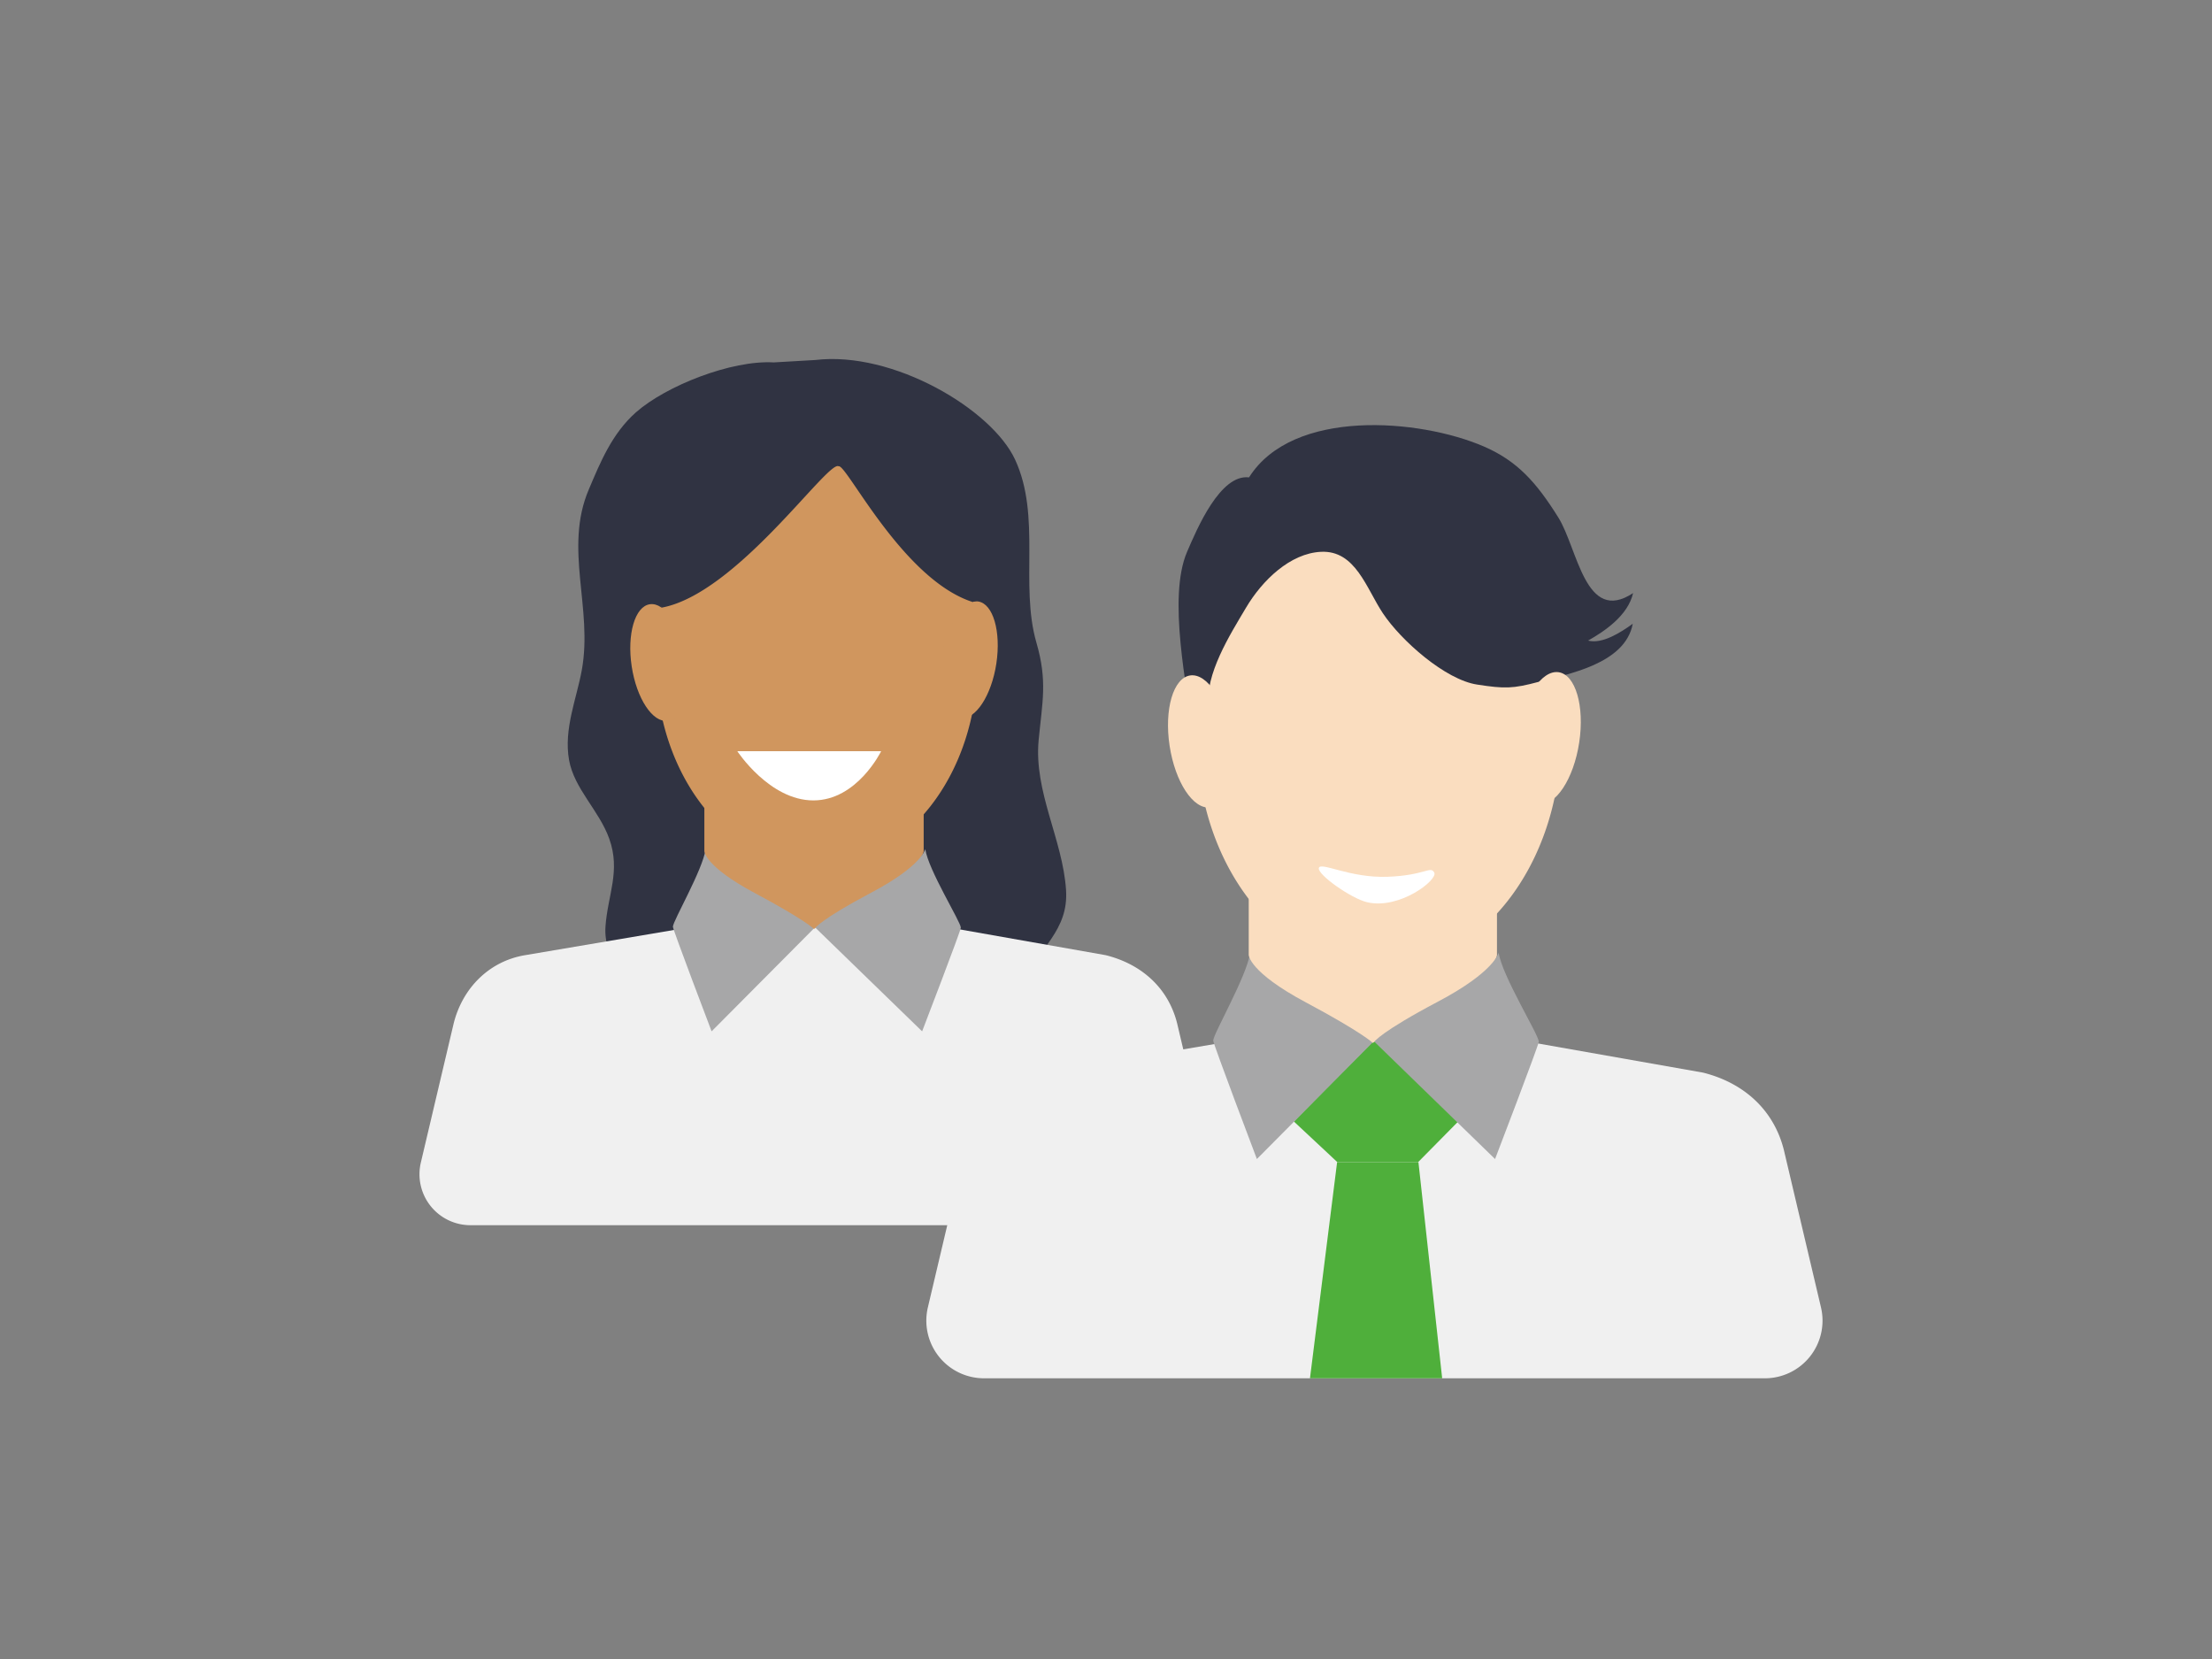 <svg id="Empty_State" data-name="Empty State" xmlns="http://www.w3.org/2000/svg" viewBox="0 0 800 600"><rect x="0" y="0" width="800" height="600" fill="#808080" stroke="none"/><defs><style>.cls-1{fill:#f0f0f0;}.cls-1,.cls-2,.cls-3,.cls-4,.cls-5,.cls-7{fill-rule:evenodd;}.cls-2{fill:#4faf3b;}.cls-3{fill:#a7a7a8;}.cls-4{fill:#faddbf;}.cls-5{fill:#303342;}.cls-6{fill:#fff;}.cls-7{fill:#d0965e;}</style></defs><path class="cls-1" d="M658.59,472.86a20.86,20.86,0,0,1-20.37,25.62H355.92a20.86,20.86,0,0,1-20.35-25.62l13.45-57c3.66-14.58,14.62-25.51,29.25-27.94l117.24-19.85v-1.4l120.38,21.25c14.65,3.65,25.59,13.36,29.26,27.94Z"/><path class="cls-2" d="M521.58,498.48,513,420.34H483.58l-9.81,78.14Z"/><path class="cls-2" d="M512.84,420.34l14.56-14.75-29.13-30.74-30.34,30.74,15.78,14.75Z"/><path class="cls-3" d="M452.15,344.53s0,6.12,20.64,17.13,24.3,14.69,24.3,14.69l-42.52,42.83s-15.79-41.61-15.79-42.83C438.78,373.9,450.93,353.1,452.15,344.53Z"/><path class="cls-4" d="M451.62,278.05v67.31s0,6.13,20.62,17.14,24.26,14.69,24.26,14.69,4.86-3.68,24.27-14.69c20.63-11,20.63-17.14,20.63-17.14V278.05Z"/><path class="cls-4" d="M548.72,211.82a32.72,32.72,0,0,0-6.09-18.23A33.3,33.3,0,0,0,528,182.65c-4.88-1.21-11-2.43-15.85-2.43-9.75-1.21-20.71-1.21-30.46,1.22h-1.22c-7.31-2.43-14.63-4.86-21.94-4.86A21.72,21.72,0,0,0,439,188.73a30.24,30.24,0,0,0-3.65,20.66c1.22,6.08,2.43,13.37,4.87,19.44-4.87,10.94-7.31,24.31-7.31,37.68,0,46.18,29.25,83.85,65.81,83.85s65.8-37.67,65.8-83.85C565.78,245.85,559.69,226.4,548.72,211.82Z"/><path class="cls-5" d="M431.52,266.18c-2.1-17.43-9.33-50-2.2-66.6,3.64-8.47,12-28.19,22.41-26.93,15.79-25.06,61.63-21.21,84.84-11.21,12.26,5.28,19.13,13.11,27,25.68,7.08,11.33,9.73,38.81,27.06,27.38-1.85,8.1-10.24,13.76-16.28,17.18,5.13,1.32,11.72-2.88,16.16-6.09-2.73,14.64-23.76,18.23-34,21-9.41,2.52-12.35,2.52-22.25,1-11.53-1.72-27.56-15.93-34.12-25.79-6-9-9.89-22.85-22.4-22.23-11.13.54-21.24,10.3-27.13,20.26-5.79,9.78-14.85,24-13.56,35.83"/><path class="cls-4" d="M571.14,268.55c2-13.18-1.34-24.57-7.46-25.44s-12.7,9.1-14.7,22.28,1.34,24.56,7.46,25.44S569.14,281.72,571.14,268.55Z"/><path class="cls-4" d="M423,269.71c2,13.18,8.58,23.15,14.7,22.28s9.46-12.26,7.46-25.43-8.58-23.16-14.7-22.28S421,256.54,423,269.71Z"/><path class="cls-3" d="M542,344.53s-1.29,6.82-21.95,17.73-23,14.48-23,14.48l43.66,42.44s15.81-41.23,15.81-42.44C556.55,374.31,543.26,353,542,344.53Z"/><path class="cls-6" d="M518.72,315.59c1.4,2.56-12.51,13.5-24.34,10.7-5.7-1.36-18-10-17.4-12.37s11.21,3.69,24.86,3.18S517.32,313,518.72,315.59Z"/><path class="cls-5" d="M279.85,131.07c-15.28-.9-39,8.46-49.88,18.08-8.66,7.68-12.9,18.14-17,27.82-9.15,21.37,1.54,43-2.56,65.41-1.91,10.46-6.58,21.3-4.61,32.46,1.85,10.46,10.88,18.24,14.54,28.48,4.2,11.73-.57,20.37-1.36,31.79s8.19,19,7,30.47c-.92,8.9-4.36,15.16-1.55,24.51,4,13.37,11.49,9.34,26.51,8.59,40.63-2,82.19,1,122.25-2.07,2.53-14-9.33-26.52-2.8-41.61,5.32-12.32,16.13-18.33,15.16-33.12-1.19-18.26-11.68-35.49-9.91-54.2,1.32-13.87,3.24-21.29-.8-35.24-6.07-21,1.82-45.64-7.73-66.24-8.45-18.22-44.18-39.36-72.24-36Z"/><path class="cls-1" d="M437.61,420.47a18.44,18.44,0,0,1-18,22.64H170.2a18.43,18.43,0,0,1-18-22.64l11.88-50.34c3.23-12.88,12.92-22.54,25.84-24.68L293.53,327.9v-1.23l106.36,18.78c12.92,3.22,22.61,11.8,25.84,24.68Z"/><path class="cls-3" d="M255.21,307.09s0,5.4,18.25,15.13,21.46,13,21.46,13L257.36,373s-14-36.76-14-37.84C243.41,333,254.14,314.66,255.21,307.09Z"/><path class="cls-7" d="M254.74,248.35v59.48s0,5.41,18.22,15.14,21.44,13,21.44,13,4.29-3.24,21.44-13c18.22-9.73,18.22-15.14,18.22-15.14V248.35Z"/><path class="cls-7" d="M339.51,190.88a28.85,28.85,0,0,0-5.38-16.11,29.4,29.4,0,0,0-12.92-9.67,63.41,63.41,0,0,0-14-2.14c-8.61-1.08-18.3-1.08-26.92,1.07h-1.07c-6.46-2.15-12.92-4.3-19.38-4.3a19.19,19.19,0,0,0-17.23,10.74,26.67,26.67,0,0,0-3.23,18.25c1.08,5.37,2.15,11.82,4.31,17.18-4.31,9.67-6.46,21.48-6.46,33.29,0,40.8,25.84,74.08,58.14,74.08s58.14-33.28,58.14-74.08C354.58,220.93,349.2,203.76,339.51,190.88Z"/><path class="cls-7" d="M360.34,240c1.76-11.64-1.19-21.7-6.59-22.47s-11.23,8-13,19.68,1.18,21.7,6.59,22.48S358.57,251.61,360.34,240Z"/><path class="cls-7" d="M228.46,241c1.77,11.64,7.59,20.46,13,19.68s8.36-10.83,6.59-22.47-7.58-20.45-13-19.68S226.7,229.35,228.46,241Z"/><path class="cls-3" d="M334.64,307.09s-1.14,6-19.4,15.67-20.32,12.78-20.32,12.78L333.5,373s14-36.42,14-37.5C347.46,333.4,335.71,314.59,334.64,307.09Z"/><path class="cls-5" d="M239.29,219.76c27.22-5,60.17-53.51,64-51.12,2.77-1.07,23.07,40.86,48.43,49.07,0,0,2.68-.75,2.68-.77q0-1.75-.06-3.51a1.27,1.27,0,0,0,0-.2V213c0-1.16-.1-2.32-.17-3.48a.25.25,0,0,0,0-.08c0-.14,0-.27,0-.41-.08-1.14-.17-2.28-.29-3.42,0-.15,0-.29,0-.44-.13-1.17-.26-2.35-.42-3.52,0,0,0-.09,0-.15a.43.43,0,0,0,0-.05q-.5-3.66-1.25-7.25l-.09-.38c-.23-1.14-.5-2.27-.78-3.39l-.05-.2a2,2,0,0,0-.07-.26c-.28-1.11-.58-2.2-.9-3.29,0-.15-.09-.31-.14-.46-.32-1.09-.66-2.19-1-3.26l-.06-.18-.06-.16q-.58-1.69-1.23-3.36v0h0c-.44-1.11-.9-2.22-1.39-3.32a.36.36,0,0,1,0-.09l-.06-.13c-.46-1-.94-2-1.44-3-.06-.11-.11-.23-.17-.35l0-.09q-.75-1.47-1.56-2.91l-.25-.44c-.54-1-1.1-1.88-1.69-2.79l-.14-.22-.12-.18c-.6-.93-1.22-1.85-1.87-2.74,0,0,0,0,0,0a1,1,0,0,1-.12-.16c-.67-.92-1.36-1.82-2.08-2.69l0,0-.06-.07q-1.07-1.29-2.19-2.52l-.26-.28a0,0,0,0,0,0,0c-.73-.79-1.49-1.55-2.26-2.28-.07-.08-.15-.14-.22-.21l-.16-.15c-.76-.72-1.55-1.41-2.35-2.09a3.58,3.58,0,0,1-.36-.3l-.06,0c-.83-.68-1.68-1.33-2.55-2l-.06,0-.28-.2c-.92-.65-1.85-1.27-2.81-1.87l-.07,0q-1.44-.89-3-1.68l-.31-.16c-1-.51-2-1-3-1.43l-.39-.16-.11-.05c-1-.42-2.05-.82-3.12-1.19-.17-.07-.35-.13-.54-.19-1.07-.36-2.17-.69-3.28-1l-.28-.06a1,1,0,0,0-.23-.06c-1.16-.3-2.33-.57-3.54-.79l-.28-.06c-1.23-.22-2.47-.4-3.75-.55h0l-.21,0c-1.26-.15-2.56-.25-3.88-.31h-.27l-.29,0c-1.28-.05-2.58-.06-3.91,0h-.69c-1.33,0-2.68.1-4.06.21l-.43,0-.26,0q-2.12.18-4.29.48l-.52.08c-1.54.23-3.11.49-4.7.81-13.84,3-23.8,9-30.76,16.94-4.91,3.44-7.9,9.15-9.46,16.19C232.72,187.66,237.37,205.22,239.29,219.76Z"/><path class="cls-6" d="M318.67,271.69h-52s11.63,17.79,27.49,17.79S318.67,271.69,318.67,271.69Z"/></svg>